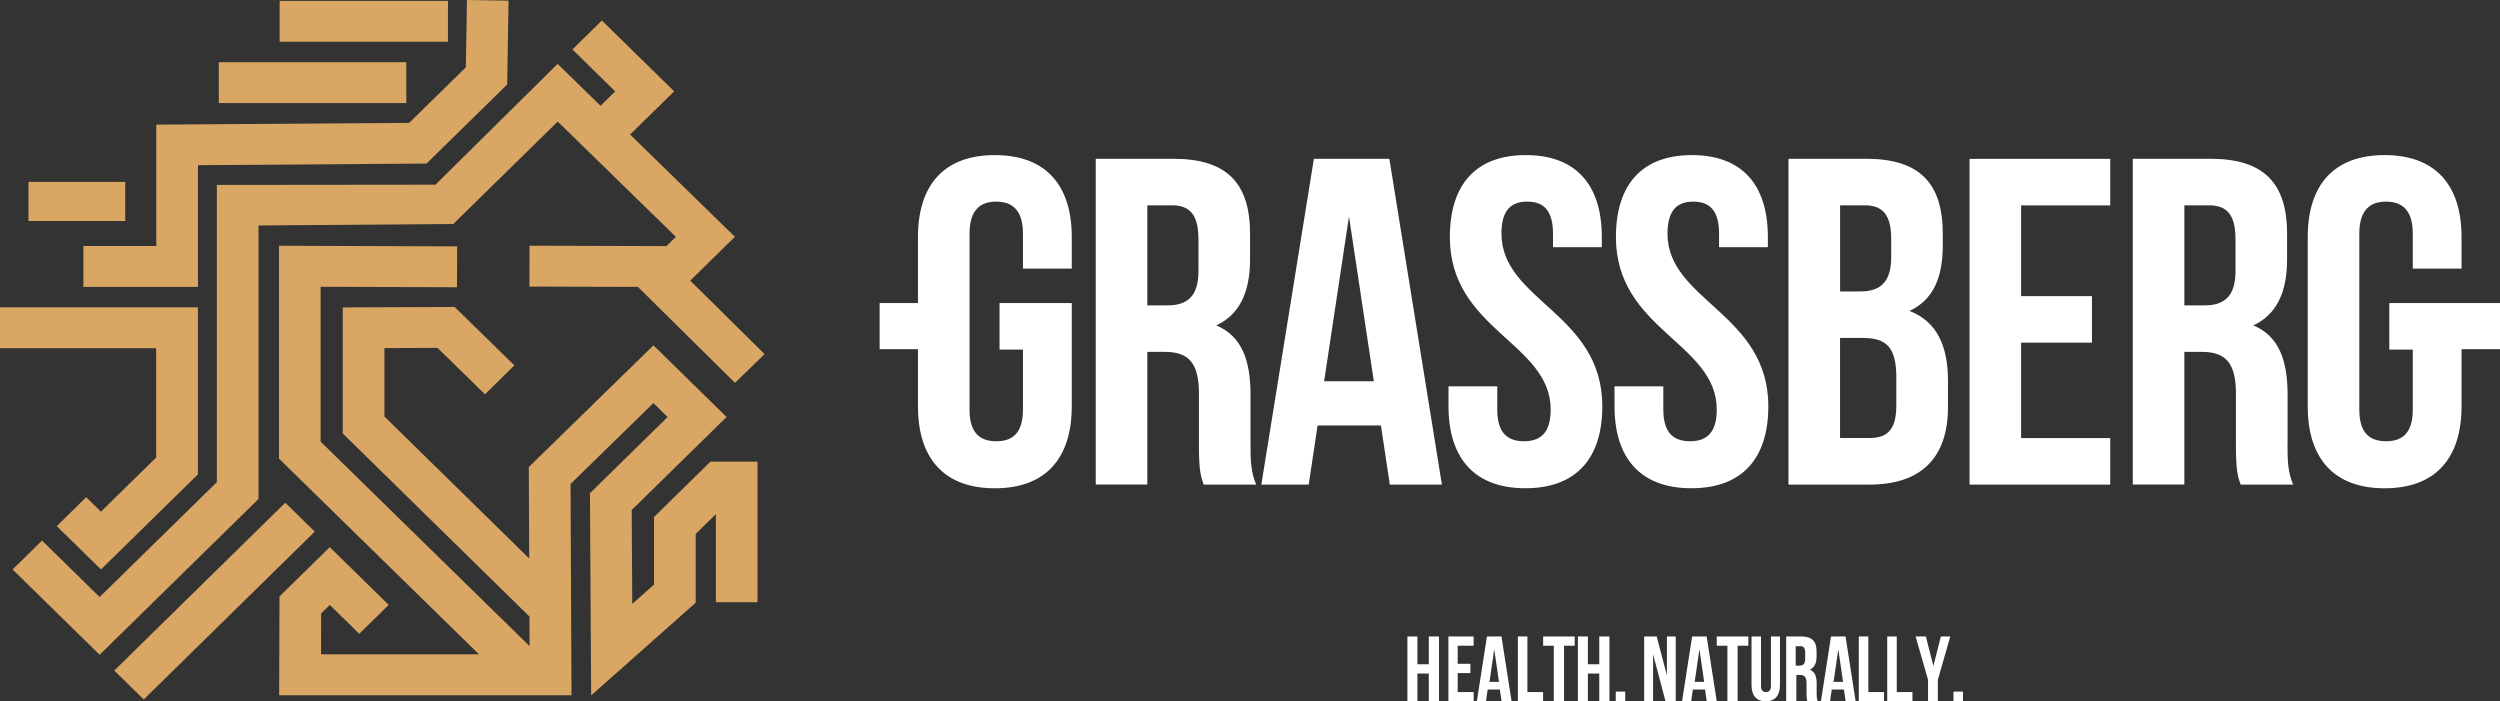 <?xml version="1.0" encoding="UTF-8"?>
<svg xmlns="http://www.w3.org/2000/svg" version="1.1" viewBox="0 0 540 151.48">
  <rect x="0" y="0" width="540" height="151.48" fill="#333333" stroke="none"/>
  <!-- Generator: Adobe Illustrator 29.5.0, SVG Export Plug-In . SVG Version: 2.1.0 Build 137)  -->
  <defs>
    <style>
      .st0, .st1, .st2 {
        fill-rule: evenodd;
      }

      .st0, .st3 {
        fill: #fff;
      }

      .st4, .st1 {
        fill: #606161;
      }

      .st5 {
        fill: #808285;
      }

      .st6 {
        fill: #d9a664;
      }
    </style>
  </defs>
  <g id="BLACK">
    <g>
      <path id="_x33_" d="M-3585.6,149.38h2.05v2.1h-2.05v-2.1ZM-3591.1,151.48v-4.64l-2.69-9.36h2.22l1.62,6.38,1.62-6.38h2.03l-2.69,9.36v4.64h-2.13ZM-3599.92,151.48v-14h2.06v12h3.39v2h-5.45ZM-3606.06,151.48v-14h2.06v12h3.39v2h-5.45ZM-3610.49,140.28l-1.02,7h2.05l-1.02-7ZM-3608.92,137.48l2.18,14h-2.16l-.37-2.54h-2.63l-.37,2.54h-1.97l2.18-14h3.14ZM-3618.7,139.58h-.99v4.2h.81c.77,0,1.24-.35,1.24-1.45v-1.35c0-.98-.32-1.41-1.05-1.41ZM-3614.92,151.48h-2.23c-.12-.36-.2-.58-.2-1.72v-2.2c0-1.3-.44-1.78-1.44-1.78h-.76v5.7h-2.19v-14h3.31c2.27,0,3.25,1.06,3.25,3.22v1.1c0,1.44-.46,2.38-1.44,2.84,1.1.46,1.46,1.52,1.46,2.98v2.16c0,.68.02,1.18.24,1.7ZM-3629.24,137.48h2.06v10.66c0,.99.41,1.34,1.07,1.34s1.07-.36,1.07-1.34v-10.66h1.95v10.52c0,2.21-1.05,3.48-3.07,3.48s-3.07-1.26-3.07-3.48v-10.52ZM-3636.74,139.48v-2h6.82v2h-2.31v12h-2.21v-12h-2.31ZM-3640.49,140.28l-1.02,7h2.05l-1.02-7ZM-3638.92,137.48l2.18,14h-2.16l-.37-2.54h-2.63l-.37,2.54h-1.97l2.18-14h3.14ZM-3647.81,151.48l-2.68-10.14v10.14h-1.93v-14h2.7l2.21,8.38v-8.38h1.91v14h-2.21ZM-3658.56,149.38h2.05v2.1h-2.05v-2.1ZM-3664.58,145.48v6h-2.16v-14h2.16v6h2.46v-6h2.2v14h-2.2v-6h-2.46ZM-3674.24,139.48v-2h6.82v2h-2.31v12h-2.21v-12h-2.31ZM-3679.7,151.48v-14h2.06v12h3.39v2h-5.45ZM-3684.81,140.28l-1.02,7h2.05l-1.02-7ZM-3683.24,137.48l2.18,14h-2.16l-.37-2.54h-2.63l-.37,2.54h-1.97l2.18-14h3.14ZM-3692.7,139.48v3.9h2.75v2h-2.75v4.1h3.45v2h-5.45v-14h5.45v2h-3.45ZM-3701.4,145.48v6h-2.16v-14h2.16v6h2.46v-6h2.2v14h-2.2v-6h-2.46Z"/>
      <path id="_x32_" class="st2" d="M-3792.67,33.5c-10.94,0-16.61,6.43-16.61,17.69v14.27h-8.28v9.97h8.28v12.35c0,11.26,5.67,17.69,16.61,17.69s16.61-6.43,16.61-17.69v-22.32h-15.6v10.05h5.06v12.97c0,5.03-2.23,6.83-5.77,6.83s-5.77-1.81-5.77-6.83v-38c0-5.03,2.23-6.93,5.77-6.93s5.77,1.91,5.77,6.93v7.54h10.54v-6.83c0-11.26-5.67-17.69-16.61-17.69ZM-3737.45,96.12c0,3.42.1,5.93,1.22,8.55h-11.35c-.61-1.81-1.01-2.92-1.01-8.65v-11.06c0-6.53-2.23-8.95-7.3-8.95h-3.85v28.65h-11.14V34.3h16.82c11.55,0,16.51,5.33,16.51,16.18v5.53c0,7.24-2.33,11.96-7.3,14.28,5.57,2.31,7.4,7.64,7.4,14.98v10.86ZM-3748.7,51.59c0-5.02-1.72-7.24-5.67-7.24h-5.37v21.61h4.36c4.15,0,6.69-1.81,6.69-7.44v-6.94ZM-3707.46,34.3l11.35,70.37h-11.25l-1.92-12.77h-13.68l-1.92,12.77h-10.23l11.35-70.37h16.31ZM-3710.81,82.35l-5.37-35.59-5.37,35.59h10.74ZM-3683.25,50.48c0-5.03,2.03-6.93,5.57-6.93s5.57,1.91,5.57,6.93v2.92h10.54v-2.21c0-11.26-5.57-17.69-16.41-17.69s-16.41,6.43-16.41,17.69c0,20.1,21.78,22.82,21.78,37.29,0,5.03-2.23,6.83-5.77,6.83s-5.77-1.81-5.77-6.83v-5.03h-10.53v4.32c0,11.26,5.67,17.69,16.61,17.69s16.61-6.43,16.61-17.69c0-20.1-21.78-22.82-21.78-37.3ZM-3647.38,50.48c0-5.03,2.03-6.93,5.57-6.93s5.57,1.91,5.57,6.93v2.92h10.54v-2.21c0-11.26-5.57-17.69-16.41-17.69s-16.41,6.43-16.41,17.69c0,20.1,21.78,22.82,21.78,37.29,0,5.03-2.23,6.83-5.77,6.83s-5.77-1.81-5.77-6.83v-5.03h-10.54v4.32c0,11.26,5.67,17.69,16.61,17.69s16.61-6.43,16.61-17.69c0-20.1-21.78-22.82-21.78-37.3ZM-3586.8,82.25v5.73c0,10.86-5.78,16.69-16.92,16.69h-17.53V34.3h16.82c11.55,0,16.51,5.33,16.51,16.18v2.51c0,7.24-2.23,11.86-7.19,14.17,5.98,2.31,8.31,7.64,8.31,15.08ZM-3610.1,62.95h4.36c4.16,0,6.69-1.81,6.69-7.44v-3.92c0-5.02-1.72-7.24-5.67-7.24h-5.37v18.6ZM-3597.95,81.55c0-6.53-2.13-8.55-7.19-8.55h-4.97v21.61h6.38c3.75,0,5.77-1.71,5.77-6.94v-6.13ZM-3582.14,104.67h30.39v-10.05h-19.25v-20.61h15.3v-10.05h-15.3v-19.6h19.25v-10.05h-30.39v70.37ZM-3513.46,96.12c0,3.42.1,5.93,1.22,8.55h-11.35c-.61-1.81-1.01-2.92-1.01-8.65v-11.06c0-6.53-2.23-8.95-7.29-8.95h-3.85v28.65h-11.14V34.3h16.82c11.55,0,16.51,5.33,16.51,16.18v5.53c0,7.24-2.33,11.96-7.29,14.28,5.57,2.31,7.4,7.64,7.4,14.98v10.86ZM-3524.7,51.59c0-5.02-1.72-7.24-5.67-7.24h-5.37v21.61h4.36c4.15,0,6.69-1.81,6.69-7.44v-6.94ZM-3485.08,65.46h-6.39v10.05h5.07v12.97c0,5.03-2.23,6.83-5.77,6.83s-5.78-1.81-5.78-6.83v-38c0-5.03,2.23-6.93,5.78-6.93s5.77,1.91,5.77,6.93v7.54h10.53v-6.83c0-11.26-5.67-17.69-16.61-17.69s-16.61,6.43-16.61,17.69v36.59c0,11.26,5.67,17.69,16.61,17.69s16.61-6.43,16.61-17.69v-12.35h8.31v-9.97h-17.52Z"/>
      <path id="_x31_" d="M-3910.8.19v8.83h-36.36V.19h36.36ZM-3919.8,13.43v8.83h-40.5v-8.83h40.5ZM-3980.51,39.29v8.44h-20.9v-8.44h20.9ZM-3906.71,0l9,.14-.3,18.11-17.42,17.08-49.37.35v26.29h-24.75v-8.83h15.75v-26.22s54.62-.38,54.62-.38l12.24-12L-3906.71,0ZM-3964.81,66.38v36.09s-20.94,20.53-20.94,20.53l-9.55-9.36,6.36-6.24,3.18,3.12,11.93-11.7v-23.61s-33.75,0-33.75,0v-8.83h42.75ZM-3877.55,4.43l15.61,15.3-9.52,9.33,22.64,22.09-9.65,9.46,16.06,15.88-6.39,6.21-20.97-20.73-23.44-.07.03-8.83,29.57.09,2.04-2-25.52-24.9-22.56,22.12-42.07.32v59.08l-34.32,33.65-18.8-18.44,6.36-6.24,12.44,12.2,25.32-24.82V39.94l47.22-.05,26.39-26.09,9.26,9.04,3.17-3.1-9.24-9.06,6.36-6.24ZM-3947.31,53.08l38.49.14-.03,8.83-29.46-.11v33.45l45.14,44.17-.03-6.39-40.32-39.54v-27.23s24.16-.1,24.16-.1l12.91,12.62-6.35,6.25-10.26-10.03-11.46.05v14.78s31.27,30.66,31.27,30.66l-.09-19.75,26.93-26.29,15.79,15.48-20.49,20.09.12,20.28,4.7-4.17v-14.6l12.18-11.95h10.18v30.36h-9v-19.03l-4.36,4.28v14.86l-22.58,20.02-.26-43.68,16.78-16.46-3.07-3.01-17.9,17.48.21,45.63h-63.15l.07-21.34,10.86-10.65,12.73,12.48-6.36,6.24-6.36-6.24-1.87,1.83-.03,8.85h34.13s-43.2-42.27-43.2-42.27v-45.97ZM-3945.94,108.59l6.37,6.24-36.94,36.25-6.37-6.24,36.94-36.25Z"/>
    </g>
  </g>
  <g id="GREY">
    <g>
      <path id="_x33_1" data-name="_x33_" class="st4" d="M-2723.71,149.38h2.05v2.1h-2.05v-2.1ZM-2729.21,151.48v-4.64l-2.69-9.36h2.22l1.62,6.38,1.62-6.38h2.03l-2.69,9.36v4.64h-2.13ZM-2738.03,151.48v-14h2.06v12h3.39v2h-5.45ZM-2744.17,151.48v-14h2.06v12h3.39v2h-5.45ZM-2748.6,140.28l-1.02,7h2.05l-1.02-7ZM-2747.03,137.48l2.18,14h-2.16l-.37-2.54h-2.63l-.37,2.54h-1.97l2.18-14h3.14ZM-2756.81,139.58h-.99v4.2h.81c.77,0,1.24-.35,1.24-1.45v-1.35c0-.98-.32-1.41-1.05-1.41ZM-2753.03,151.48h-2.23c-.12-.36-.2-.58-.2-1.72v-2.2c0-1.3-.44-1.78-1.44-1.78h-.76v5.7h-2.19v-14h3.31c2.27,0,3.25,1.06,3.25,3.22v1.1c0,1.44-.46,2.38-1.44,2.84,1.1.46,1.46,1.52,1.46,2.98v2.16c0,.68.02,1.18.24,1.7ZM-2767.35,137.48h2.06v10.66c0,.99.41,1.34,1.07,1.34s1.07-.36,1.07-1.34v-10.66h1.95v10.52c0,2.21-1.05,3.48-3.07,3.48s-3.07-1.26-3.07-3.48v-10.52ZM-2774.85,139.48v-2h6.82v2h-2.31v12h-2.21v-12h-2.31ZM-2778.6,140.28l-1.02,7h2.05l-1.02-7ZM-2777.03,137.48l2.18,14h-2.16l-.37-2.54h-2.63l-.37,2.54h-1.97l2.18-14h3.14ZM-2785.92,151.48l-2.68-10.14v10.14h-1.93v-14h2.7l2.21,8.38v-8.38h1.91v14h-2.21ZM-2796.67,149.38h2.05v2.1h-2.05v-2.1ZM-2802.69,145.48v6h-2.16v-14h2.16v6h2.46v-6h2.2v14h-2.2v-6h-2.46ZM-2812.35,139.48v-2h6.82v2h-2.31v12h-2.21v-12h-2.31ZM-2817.81,151.48v-14h2.06v12h3.39v2h-5.45ZM-2822.92,140.28l-1.02,7h2.05l-1.02-7ZM-2821.35,137.48l2.18,14h-2.16l-.37-2.54h-2.63l-.37,2.54h-1.97l2.18-14h3.14ZM-2830.81,139.48v3.9h2.75v2h-2.75v4.1h3.45v2h-5.45v-14h5.45v2h-3.45ZM-2839.51,145.48v6h-2.16v-14h2.16v6h2.46v-6h2.2v14h-2.2v-6h-2.46Z"/>
      <path id="_x32_1" data-name="_x32_" class="st1" d="M-2930.78,33.5c-10.94,0-16.61,6.43-16.61,17.69v14.27h-8.28v9.97h8.28v12.35c0,11.26,5.67,17.69,16.61,17.69s16.61-6.43,16.61-17.69v-22.32h-15.6v10.05h5.06v12.97c0,5.03-2.23,6.83-5.77,6.83s-5.77-1.81-5.77-6.83v-38c0-5.03,2.23-6.93,5.77-6.93s5.77,1.91,5.77,6.93v7.54h10.54v-6.83c0-11.26-5.67-17.69-16.61-17.69ZM-2875.56,96.12c0,3.42.1,5.93,1.22,8.55h-11.35c-.61-1.81-1.01-2.92-1.01-8.65v-11.06c0-6.53-2.23-8.95-7.3-8.95h-3.85v28.65h-11.14V34.3h16.82c11.55,0,16.51,5.33,16.51,16.18v5.53c0,7.24-2.33,11.96-7.3,14.28,5.57,2.31,7.4,7.64,7.4,14.98v10.86ZM-2886.81,51.59c0-5.02-1.72-7.24-5.67-7.24h-5.37v21.61h4.36c4.15,0,6.69-1.81,6.69-7.44v-6.94ZM-2845.57,34.3l11.35,70.37h-11.25l-1.92-12.77h-13.68l-1.92,12.77h-10.23l11.35-70.37h16.31ZM-2848.92,82.35l-5.37-35.59-5.37,35.59h10.74ZM-2821.36,50.48c0-5.03,2.03-6.93,5.57-6.93s5.57,1.91,5.57,6.93v2.92h10.54v-2.21c0-11.26-5.57-17.69-16.41-17.69s-16.41,6.43-16.41,17.69c0,20.1,21.78,22.82,21.78,37.29,0,5.03-2.23,6.83-5.77,6.83s-5.77-1.81-5.77-6.83v-5.03h-10.53v4.32c0,11.26,5.67,17.69,16.61,17.69s16.61-6.43,16.61-17.69c0-20.1-21.78-22.82-21.78-37.3ZM-2785.49,50.48c0-5.03,2.03-6.93,5.57-6.93s5.57,1.91,5.57,6.93v2.92h10.54v-2.21c0-11.26-5.57-17.69-16.41-17.69s-16.41,6.43-16.41,17.69c0,20.1,21.78,22.82,21.78,37.29,0,5.03-2.23,6.83-5.77,6.83s-5.77-1.81-5.77-6.83v-5.03h-10.54v4.32c0,11.26,5.67,17.69,16.61,17.69s16.61-6.43,16.61-17.69c0-20.1-21.78-22.82-21.78-37.3ZM-2724.91,82.25v5.73c0,10.86-5.78,16.69-16.92,16.69h-17.53V34.3h16.82c11.55,0,16.51,5.33,16.51,16.18v2.51c0,7.24-2.23,11.86-7.19,14.17,5.98,2.31,8.31,7.64,8.31,15.08ZM-2748.21,62.95h4.36c4.16,0,6.69-1.81,6.69-7.44v-3.92c0-5.02-1.72-7.24-5.67-7.24h-5.37v18.6ZM-2736.06,81.55c0-6.53-2.13-8.55-7.19-8.55h-4.97v21.61h6.38c3.75,0,5.77-1.71,5.77-6.94v-6.13ZM-2720.25,104.67h30.39v-10.05h-19.25v-20.61h15.3v-10.05h-15.3v-19.6h19.25v-10.05h-30.39v70.37ZM-2651.57,96.12c0,3.42.1,5.93,1.22,8.55h-11.35c-.61-1.81-1.01-2.92-1.01-8.65v-11.06c0-6.53-2.23-8.95-7.29-8.95h-3.85v28.65h-11.14V34.3h16.82c11.55,0,16.51,5.33,16.51,16.18v5.53c0,7.24-2.33,11.96-7.29,14.28,5.57,2.31,7.4,7.64,7.4,14.98v10.86ZM-2662.81,51.59c0-5.02-1.72-7.24-5.67-7.24h-5.37v21.61h4.36c4.15,0,6.69-1.81,6.69-7.44v-6.94ZM-2623.19,65.46h-6.39v10.05h5.07v12.97c0,5.03-2.23,6.83-5.77,6.83s-5.78-1.81-5.78-6.83v-38c0-5.03,2.23-6.93,5.78-6.93s5.77,1.91,5.77,6.93v7.54h10.53v-6.83c0-11.26-5.67-17.69-16.61-17.69s-16.61,6.43-16.61,17.69v36.59c0,11.26,5.67,17.69,16.61,17.69s16.61-6.43,16.61-17.69v-12.35h8.31v-9.97h-17.52Z"/>
      <path id="_x31_1" data-name="_x31_" class="st4" d="M-3048.91.19v8.83h-36.36V.19h36.36ZM-3057.91,13.43v8.83h-40.5v-8.83h40.5ZM-3118.62,39.29v8.44h-20.9v-8.44h20.9ZM-3044.82,0l9,.14-.3,18.11-17.42,17.08-49.37.35v26.29h-24.75v-8.83h15.75v-26.22s54.62-.38,54.62-.38l12.24-12L-3044.82,0ZM-3102.92,66.38v36.09s-20.94,20.53-20.94,20.53l-9.55-9.36,6.36-6.24,3.18,3.12,11.93-11.7v-23.61s-33.75,0-33.75,0v-8.83h42.75ZM-3015.66,4.43l15.61,15.3-9.52,9.33,22.64,22.09-9.65,9.46,16.06,15.88-6.39,6.21-20.97-20.73-23.44-.07.03-8.83,29.57.09,2.04-2-25.52-24.9-22.56,22.12-42.07.32v59.08l-34.32,33.65-18.8-18.44,6.36-6.24,12.44,12.2,25.32-24.82V39.94l47.22-.05,26.39-26.09,9.26,9.04,3.17-3.1-9.24-9.06,6.36-6.24ZM-3085.42,53.08l38.49.14-.03,8.83-29.46-.11v33.45l45.14,44.17-.03-6.39-40.32-39.54v-27.23s24.16-.1,24.16-.1l12.91,12.62-6.35,6.25-10.26-10.03-11.46.05v14.78s31.27,30.66,31.27,30.66l-.09-19.75,26.93-26.29,15.79,15.48-20.49,20.09.12,20.28,4.7-4.17v-14.6l12.18-11.95h10.18v30.36h-9v-19.03l-4.36,4.28v14.86l-22.58,20.02-.26-43.68,16.78-16.46-3.07-3.01-17.9,17.48.21,45.63h-63.15l.07-21.34,10.86-10.65,12.73,12.48-6.36,6.24-6.36-6.24-1.87,1.83-.03,8.85h34.13s-43.2-42.27-43.2-42.27v-45.97ZM-3084.05,108.59l6.37,6.24-36.94,36.25-6.37-6.24,36.94-36.25Z"/>
    </g>
    <g>
      <path id="_x33_2" data-name="_x33_" class="st4" d="M-999.94,149.38h2.05v2.1h-2.05v-2.1ZM-1005.43,151.48v-4.64l-2.69-9.36h2.22l1.62,6.38,1.62-6.38h2.03l-2.69,9.36v4.64h-2.13ZM-1014.25,151.48v-14h2.06v12h3.39v2h-5.45ZM-1020.39,151.48v-14h2.06v12h3.39v2h-5.45ZM-1024.82,140.28l-1.02,7h2.05l-1.02-7ZM-1023.25,137.48l2.18,14h-2.16l-.37-2.54h-2.63l-.37,2.54h-1.97l2.18-14h3.14ZM-1033.03,139.58h-.99v4.2h.81c.77,0,1.24-.35,1.24-1.45v-1.35c0-.98-.32-1.41-1.05-1.41ZM-1029.25,151.48h-2.23c-.12-.36-.2-.58-.2-1.72v-2.2c0-1.3-.44-1.78-1.44-1.78h-.76v5.7h-2.19v-14h3.31c2.27,0,3.25,1.06,3.25,3.22v1.1c0,1.44-.46,2.38-1.44,2.84,1.1.46,1.46,1.52,1.46,2.98v2.16c0,.68.02,1.18.24,1.7ZM-1043.57,137.48h2.06v10.66c0,.99.41,1.34,1.07,1.34s1.07-.36,1.07-1.34v-10.66h1.95v10.52c0,2.21-1.05,3.48-3.07,3.48s-3.07-1.26-3.07-3.48v-10.52ZM-1051.07,139.48v-2h6.82v2h-2.31v12h-2.21v-12h-2.31ZM-1054.82,140.28l-1.02,7h2.05l-1.02-7ZM-1053.25,137.48l2.18,14h-2.16l-.37-2.54h-2.63l-.37,2.54h-1.97l2.18-14h3.14ZM-1062.14,151.48l-2.68-10.14v10.14h-1.93v-14h2.7l2.21,8.38v-8.38h1.91v14h-2.21ZM-1072.89,149.38h2.05v2.1h-2.05v-2.1ZM-1078.91,145.48v6h-2.16v-14h2.16v6h2.46v-6h2.2v14h-2.2v-6h-2.46ZM-1088.57,139.48v-2h6.82v2h-2.31v12h-2.21v-12h-2.31ZM-1094.03,151.48v-14h2.06v12h3.39v2h-5.45ZM-1099.14,140.28l-1.02,7h2.05l-1.02-7ZM-1097.57,137.48l2.18,14h-2.16l-.37-2.54h-2.63l-.37,2.54h-1.97l2.18-14h3.14ZM-1107.03,139.48v3.9h2.75v2h-2.75v4.1h3.45v2h-5.45v-14h5.45v2h-3.45ZM-1115.73,145.48v6h-2.16v-14h2.16v6h2.46v-6h2.2v14h-2.2v-6h-2.46Z"/>
      <path id="_x32_2" data-name="_x32_" class="st1" d="M-1207,33.5c-10.94,0-16.61,6.43-16.61,17.69v14.27h-8.28v9.97h8.28v12.35c0,11.26,5.67,17.69,16.61,17.69s16.61-6.43,16.61-17.69v-22.32h-15.6v10.05h5.06v12.97c0,5.03-2.23,6.83-5.77,6.83s-5.77-1.81-5.77-6.83v-38c0-5.03,2.23-6.93,5.77-6.93s5.77,1.91,5.77,6.93v7.54h10.54v-6.83c0-11.26-5.67-17.69-16.61-17.69ZM-1151.78,96.12c0,3.42.1,5.93,1.22,8.55h-11.35c-.61-1.81-1.01-2.92-1.01-8.65v-11.06c0-6.53-2.23-8.95-7.3-8.95h-3.85v28.65h-11.14V34.3h16.82c11.55,0,16.51,5.33,16.51,16.18v5.53c0,7.24-2.33,11.96-7.3,14.28,5.57,2.31,7.4,7.64,7.4,14.98v10.86ZM-1163.03,51.59c0-5.02-1.72-7.24-5.67-7.24h-5.37v21.61h4.36c4.15,0,6.69-1.81,6.69-7.44v-6.94ZM-1121.79,34.3l11.35,70.37h-11.25l-1.92-12.77h-13.68l-1.92,12.77h-10.23l11.35-70.37h16.31ZM-1125.14,82.35l-5.37-35.59-5.37,35.59h10.74ZM-1097.58,50.48c0-5.03,2.03-6.93,5.57-6.93s5.57,1.91,5.57,6.93v2.92h10.54v-2.21c0-11.26-5.57-17.69-16.41-17.69s-16.41,6.43-16.41,17.69c0,20.1,21.78,22.82,21.78,37.29,0,5.03-2.23,6.83-5.77,6.83s-5.77-1.81-5.77-6.83v-5.03h-10.53v4.32c0,11.26,5.67,17.69,16.61,17.69s16.61-6.43,16.61-17.69c0-20.1-21.78-22.82-21.78-37.3ZM-1061.71,50.48c0-5.03,2.03-6.93,5.57-6.93s5.57,1.91,5.57,6.93v2.92h10.54v-2.21c0-11.26-5.57-17.69-16.41-17.69s-16.41,6.43-16.41,17.69c0,20.1,21.78,22.82,21.78,37.29,0,5.03-2.23,6.83-5.77,6.83s-5.77-1.81-5.77-6.83v-5.03h-10.54v4.32c0,11.26,5.67,17.69,16.61,17.69s16.61-6.43,16.61-17.69c0-20.1-21.78-22.82-21.78-37.3ZM-1001.13,82.25v5.73c0,10.86-5.78,16.69-16.92,16.69h-17.53V34.3h16.82c11.55,0,16.51,5.33,16.51,16.18v2.51c0,7.24-2.23,11.86-7.19,14.17,5.98,2.31,8.31,7.64,8.31,15.08ZM-1024.43,62.95h4.36c4.16,0,6.69-1.81,6.69-7.44v-3.92c0-5.02-1.72-7.24-5.67-7.24h-5.37v18.6ZM-1012.28,81.55c0-6.53-2.13-8.55-7.19-8.55h-4.97v21.61h6.38c3.75,0,5.77-1.71,5.77-6.94v-6.13ZM-996.47,104.67h30.39v-10.05h-19.25v-20.61h15.3v-10.05h-15.3v-19.6h19.25v-10.05h-30.39v70.37ZM-927.79,96.12c0,3.42.1,5.93,1.22,8.55h-11.35c-.61-1.81-1.01-2.92-1.01-8.65v-11.06c0-6.53-2.23-8.95-7.29-8.95h-3.85v28.65h-11.14V34.3h16.82c11.55,0,16.51,5.33,16.51,16.18v5.53c0,7.24-2.33,11.96-7.29,14.28,5.57,2.31,7.4,7.64,7.4,14.98v10.86ZM-939.03,51.59c0-5.02-1.72-7.24-5.67-7.24h-5.37v21.61h4.36c4.15,0,6.69-1.81,6.69-7.44v-6.94ZM-899.41,65.46h-6.39v10.05h5.07v12.97c0,5.03-2.23,6.83-5.77,6.83s-5.78-1.81-5.78-6.83v-38c0-5.03,2.23-6.93,5.78-6.93s5.77,1.91,5.77,6.93v7.54h10.53v-6.83c0-11.26-5.67-17.69-16.61-17.69s-16.61,6.43-16.61,17.69v36.59c0,11.26,5.67,17.69,16.61,17.69s16.61-6.43,16.61-17.69v-12.35h8.31v-9.97h-17.52Z"/>
      <path id="_x31_2" data-name="_x31_" class="st6" d="M-1325.13.19v8.83h-36.36V.19h36.36ZM-1334.13,13.43v8.83h-40.5v-8.83h40.5ZM-1394.84,39.29v8.44h-20.9v-8.44h20.9ZM-1321.04,0l9,.14-.3,18.11-17.42,17.08-49.37.35v26.29h-24.75v-8.83h15.75v-26.22s54.62-.38,54.62-.38l12.24-12,.24-14.54ZM-1379.14,66.38v36.09s-20.94,20.53-20.94,20.53l-9.55-9.36,6.36-6.24,3.18,3.12,11.93-11.7v-23.61s-33.75,0-33.75,0v-8.83h42.75ZM-1291.88,4.43l15.61,15.3-9.52,9.33,22.64,22.09-9.65,9.46,16.06,15.88-6.39,6.21-20.97-20.73-23.44-.07.03-8.83,29.57.09,2.04-2-25.52-24.9-22.56,22.12-42.07.32v59.08l-34.32,33.65-18.8-18.44,6.36-6.24,12.44,12.2,25.32-24.82V39.94l47.22-.05,26.39-26.09,9.26,9.04,3.17-3.1-9.24-9.06,6.36-6.24ZM-1361.64,53.08l38.49.14-.03,8.83-29.46-.11v33.45l45.14,44.17-.03-6.39-40.32-39.54v-27.23s24.16-.1,24.16-.1l12.91,12.62-6.35,6.25-10.26-10.03-11.46.05v14.78s31.27,30.66,31.27,30.66l-.09-19.75,26.93-26.29,15.79,15.48-20.49,20.09.12,20.28,4.7-4.17v-14.6l12.18-11.95h10.18v30.36h-9v-19.03l-4.36,4.28v14.86l-22.58,20.02-.26-43.68,16.78-16.46-3.07-3.01-17.9,17.48.21,45.63h-63.15l.07-21.34,10.86-10.65,12.73,12.48-6.36,6.24-6.36-6.24-1.87,1.83-.03,8.85h34.13s-43.2-42.27-43.2-42.27v-45.97ZM-1360.27,108.59l6.37,6.24-36.94,36.25-6.37-6.24,36.94-36.25Z"/>
    </g>
    <g>
      <path id="_x33_3" data-name="_x33_" class="st4" d="M-138.05,149.38h2.05v2.1h-2.05v-2.1ZM-143.54,151.48v-4.64l-2.69-9.36h2.22l1.62,6.38,1.62-6.38h2.03l-2.69,9.36v4.64h-2.13ZM-152.36,151.48v-14h2.06v12h3.39v2h-5.45ZM-158.5,151.48v-14h2.06v12h3.39v2h-5.45ZM-162.93,140.28l-1.02,7h2.05l-1.02-7ZM-161.36,137.48l2.18,14h-2.16l-.37-2.54h-2.63l-.37,2.54h-1.97l2.18-14h3.14ZM-171.14,139.58h-.99v4.2h.81c.77,0,1.24-.35,1.24-1.45v-1.35c0-.98-.32-1.41-1.05-1.41ZM-167.36,151.48h-2.23c-.12-.36-.2-.58-.2-1.72v-2.2c0-1.3-.44-1.78-1.44-1.78h-.76v5.7h-2.19v-14h3.31c2.27,0,3.25,1.06,3.25,3.22v1.1c0,1.44-.46,2.38-1.44,2.84,1.1.46,1.46,1.52,1.46,2.98v2.16c0,.68.02,1.18.24,1.7ZM-181.68,137.48h2.06v10.66c0,.99.41,1.34,1.07,1.34s1.07-.36,1.07-1.34v-10.66h1.95v10.52c0,2.21-1.05,3.48-3.07,3.48s-3.07-1.26-3.07-3.48v-10.52ZM-189.18,139.48v-2h6.82v2h-2.31v12h-2.21v-12h-2.31ZM-192.93,140.28l-1.02,7h2.05l-1.02-7ZM-191.36,137.48l2.18,14h-2.16l-.37-2.54h-2.63l-.37,2.54h-1.97l2.18-14h3.14ZM-200.25,151.48l-2.68-10.14v10.14h-1.93v-14h2.7l2.21,8.38v-8.38h1.91v14h-2.21ZM-211,149.38h2.05v2.1h-2.05v-2.1ZM-217.02,145.48v6h-2.16v-14h2.16v6h2.46v-6h2.2v14h-2.2v-6h-2.46ZM-226.68,139.48v-2h6.82v2h-2.31v12h-2.21v-12h-2.31ZM-232.14,151.48v-14h2.06v12h3.39v2h-5.45ZM-237.25,140.28l-1.02,7h2.05l-1.02-7ZM-235.68,137.48l2.18,14h-2.16l-.37-2.54h-2.63l-.37,2.54h-1.97l2.18-14h3.14ZM-245.14,139.48v3.9h2.75v2h-2.75v4.1h3.45v2h-5.45v-14h5.45v2h-3.45ZM-253.84,145.48v6h-2.16v-14h2.16v6h2.46v-6h2.2v14h-2.2v-6h-2.46Z"/>
      <path id="_x32_3" data-name="_x32_" class="st1" d="M-345.11,33.5c-10.94,0-16.61,6.43-16.61,17.69v14.27h-8.28v9.97h8.28v12.35c0,11.26,5.67,17.69,16.61,17.69s16.61-6.43,16.61-17.69v-22.32h-15.6v10.05h5.06v12.97c0,5.03-2.23,6.83-5.77,6.83s-5.77-1.81-5.77-6.83v-38c0-5.03,2.23-6.93,5.77-6.93s5.77,1.91,5.77,6.93v7.54h10.54v-6.83c0-11.26-5.67-17.69-16.61-17.69ZM-289.89,96.12c0,3.42.1,5.93,1.22,8.55h-11.35c-.61-1.81-1.01-2.92-1.01-8.65v-11.06c0-6.53-2.23-8.95-7.3-8.95h-3.85v28.65h-11.14V34.3h16.82c11.55,0,16.51,5.33,16.51,16.18v5.53c0,7.24-2.33,11.96-7.3,14.28,5.57,2.31,7.4,7.64,7.4,14.98v10.86ZM-301.14,51.59c0-5.02-1.72-7.24-5.67-7.24h-5.37v21.61h4.36c4.15,0,6.69-1.81,6.69-7.44v-6.94ZM-259.9,34.3l11.35,70.37h-11.25l-1.92-12.77h-13.68l-1.92,12.77h-10.23l11.35-70.37h16.31ZM-263.25,82.35l-5.37-35.59-5.37,35.59h10.74ZM-235.69,50.48c0-5.03,2.03-6.93,5.57-6.93s5.57,1.91,5.57,6.93v2.92h10.54v-2.21c0-11.26-5.57-17.69-16.41-17.69s-16.41,6.43-16.41,17.69c0,20.1,21.78,22.82,21.78,37.29,0,5.03-2.23,6.83-5.77,6.83s-5.77-1.81-5.77-6.83v-5.03h-10.53v4.32c0,11.26,5.67,17.69,16.61,17.69s16.61-6.43,16.61-17.69c0-20.1-21.78-22.82-21.78-37.3ZM-199.82,50.48c0-5.03,2.03-6.93,5.57-6.93s5.57,1.91,5.57,6.93v2.92h10.54v-2.21c0-11.26-5.57-17.69-16.41-17.69s-16.41,6.43-16.41,17.69c0,20.1,21.78,22.82,21.78,37.29,0,5.03-2.23,6.83-5.77,6.83s-5.77-1.81-5.77-6.83v-5.03h-10.54v4.32c0,11.26,5.67,17.69,16.61,17.69s16.61-6.43,16.61-17.69c0-20.1-21.78-22.82-21.78-37.3ZM-139.24,82.25v5.73c0,10.86-5.78,16.69-16.92,16.69h-17.53V34.3h16.82c11.55,0,16.51,5.33,16.51,16.18v2.51c0,7.24-2.23,11.86-7.19,14.17,5.98,2.31,8.31,7.64,8.31,15.08ZM-162.55,62.95h4.36c4.16,0,6.69-1.81,6.69-7.44v-3.92c0-5.02-1.72-7.24-5.67-7.24h-5.37v18.6ZM-150.39,81.55c0-6.53-2.13-8.55-7.19-8.55h-4.97v21.61h6.38c3.75,0,5.77-1.71,5.77-6.94v-6.13ZM-134.58,104.67h30.39v-10.05h-19.25v-20.61h15.3v-10.05h-15.3v-19.6h19.25v-10.05h-30.39v70.37ZM-65.9,96.12c0,3.42.1,5.93,1.22,8.55h-11.35c-.61-1.81-1.01-2.92-1.01-8.65v-11.06c0-6.53-2.23-8.95-7.29-8.95h-3.85v28.65h-11.14V34.3h16.82c11.55,0,16.51,5.33,16.51,16.18v5.53c0,7.24-2.33,11.96-7.29,14.28,5.57,2.31,7.4,7.64,7.4,14.98v10.86ZM-77.14,51.59c0-5.02-1.72-7.24-5.67-7.24h-5.37v21.61h4.36c4.15,0,6.69-1.81,6.69-7.44v-6.94ZM-37.52,65.46h-6.39v10.05h5.07v12.97c0,5.03-2.23,6.83-5.77,6.83s-5.78-1.81-5.78-6.83v-38c0-5.03,2.23-6.93,5.78-6.93s5.77,1.91,5.77,6.93v7.54h10.53v-6.83c0-11.26-5.67-17.69-16.61-17.69s-16.61,6.43-16.61,17.69v36.59c0,11.26,5.67,17.69,16.61,17.69s16.61-6.43,16.61-17.69v-12.35h8.31v-9.97h-17.52Z"/>
      <path id="_x31_3" data-name="_x31_" class="st6" d="M-463.24.19v8.83h-36.36V.19h36.36ZM-472.24,13.43v8.83h-40.5v-8.83h40.5ZM-532.95,39.29v8.44h-20.9v-8.44h20.9ZM-459.15,0l9,.14-.3,18.11-17.42,17.08-49.37.35v26.29h-24.75v-8.83h15.75v-26.22s54.62-.38,54.62-.38l12.24-12,.24-14.54ZM-517.25,66.38v36.09s-20.94,20.53-20.94,20.53l-9.55-9.36,6.36-6.24,3.18,3.12,11.93-11.7v-23.61s-33.75,0-33.75,0v-8.83h42.75ZM-429.99,4.43l15.61,15.3-9.52,9.33,22.64,22.09-9.65,9.46,16.06,15.88-6.39,6.21-20.97-20.73-23.44-.07.03-8.83,29.57.09,2.04-2-25.52-24.9-22.56,22.12-42.07.32v59.08l-34.32,33.65-18.8-18.44,6.36-6.24,12.44,12.2,25.32-24.82V39.94l47.22-.05,26.39-26.09,9.26,9.04,3.17-3.1-9.24-9.06,6.36-6.24ZM-499.75,53.08l38.49.14-.03,8.83-29.46-.11v33.45l45.14,44.17-.03-6.39-40.32-39.54v-27.23s24.16-.1,24.16-.1l12.91,12.62-6.35,6.25-10.26-10.03-11.46.05v14.78s31.27,30.66,31.27,30.66l-.09-19.75,26.93-26.29,15.79,15.48-20.49,20.09.12,20.28,4.7-4.17v-14.6l12.18-11.95h10.18v30.36h-9v-19.03l-4.36,4.28v14.86l-22.58,20.02-.26-43.68,16.78-16.46-3.07-3.01-17.9,17.48.21,45.63h-63.15l.07-21.34,10.86-10.65,12.73,12.48-6.36,6.24-6.36-6.24-1.87,1.83-.03,8.85h34.13s-43.2-42.27-43.2-42.27v-45.97ZM-498.38,108.59l6.37,6.24-36.94,36.25-6.37-6.24,36.94-36.25Z"/>
    </g>
    <g>
      <path id="_x33_4" data-name="_x33_" class="st3" d="M421.95,149.38h2.05v2.1h-2.05v-2.1ZM416.46,151.48v-4.64l-2.69-9.36h2.22l1.62,6.38,1.62-6.38h2.03l-2.69,9.36v4.64h-2.13ZM407.64,151.48v-14h2.06v12h3.39v2h-5.45ZM401.5,151.48v-14h2.06v12h3.39v2h-5.45ZM397.07,140.28l-1.02,7h2.05l-1.02-7ZM398.64,137.48l2.18,14h-2.16l-.37-2.54h-2.63l-.37,2.54h-1.97l2.18-14h3.14ZM388.86,139.58h-.99v4.2h.81c.77,0,1.24-.35,1.24-1.45v-1.35c0-.98-.32-1.41-1.05-1.41ZM392.64,151.48h-2.23c-.12-.36-.2-.58-.2-1.72v-2.2c0-1.3-.44-1.78-1.44-1.78h-.76v5.7h-2.19v-14h3.31c2.27,0,3.25,1.06,3.25,3.22v1.1c0,1.44-.46,2.38-1.44,2.84,1.1.46,1.46,1.52,1.46,2.98v2.16c0,.68.02,1.18.24,1.7ZM378.32,137.48h2.06v10.66c0,.99.41,1.34,1.07,1.34s1.07-.36,1.07-1.34v-10.66h1.95v10.52c0,2.21-1.05,3.48-3.07,3.48s-3.07-1.26-3.07-3.48v-10.52ZM370.82,139.48v-2h6.82v2h-2.31v12h-2.21v-12h-2.31ZM367.07,140.28l-1.02,7h2.05l-1.02-7ZM368.64,137.48l2.18,14h-2.16l-.37-2.54h-2.63l-.37,2.54h-1.97l2.18-14h3.14ZM359.75,151.48l-2.68-10.14v10.14h-1.93v-14h2.7l2.21,8.38v-8.38h1.91v14h-2.21ZM349,149.38h2.05v2.1h-2.05v-2.1ZM342.98,145.48v6h-2.16v-14h2.16v6h2.46v-6h2.2v14h-2.2v-6h-2.46ZM333.32,139.48v-2h6.82v2h-2.31v12h-2.21v-12h-2.31ZM327.86,151.48v-14h2.06v12h3.39v2h-5.45ZM322.75,140.28l-1.02,7h2.05l-1.02-7ZM324.32,137.48l2.18,14h-2.16l-.37-2.54h-2.63l-.37,2.54h-1.97l2.18-14h3.14ZM314.86,139.48v3.9h2.75v2h-2.75v4.1h3.45v2h-5.45v-14h5.45v2h-3.45ZM306.16,145.48v6h-2.16v-14h2.16v6h2.46v-6h2.2v14h-2.2v-6h-2.46Z"/>
      <path id="_x32_4" data-name="_x32_" class="st0" d="M214.89,33.5c-10.94,0-16.61,6.43-16.61,17.69v14.27h-8.28v9.97h8.28v12.35c0,11.26,5.67,17.69,16.61,17.69s16.61-6.43,16.61-17.69v-22.32h-15.6v10.05h5.06v12.97c0,5.03-2.23,6.83-5.77,6.83s-5.77-1.81-5.77-6.83v-38c0-5.03,2.23-6.93,5.77-6.93s5.77,1.91,5.77,6.93v7.54h10.54v-6.83c0-11.26-5.67-17.69-16.61-17.69ZM270.11,96.12c0,3.42.1,5.93,1.22,8.55h-11.35c-.61-1.81-1.01-2.92-1.01-8.65v-11.06c0-6.53-2.23-8.95-7.3-8.95h-3.85v28.65h-11.14V34.3h16.82c11.55,0,16.51,5.33,16.51,16.18v5.53c0,7.24-2.33,11.96-7.3,14.28,5.57,2.31,7.4,7.64,7.4,14.98v10.86ZM258.86,51.59c0-5.02-1.72-7.24-5.67-7.24h-5.37v21.61h4.36c4.15,0,6.69-1.81,6.69-7.44v-6.94ZM300.1,34.3l11.35,70.37h-11.25l-1.92-12.77h-13.68l-1.92,12.77h-10.23l11.35-70.37h16.31ZM296.75,82.35l-5.37-35.59-5.37,35.59h10.74ZM324.31,50.48c0-5.03,2.03-6.93,5.57-6.93s5.57,1.91,5.57,6.93v2.92h10.54v-2.21c0-11.26-5.57-17.69-16.41-17.69s-16.41,6.43-16.41,17.69c0,20.1,21.78,22.82,21.78,37.29,0,5.03-2.23,6.83-5.77,6.83s-5.77-1.81-5.77-6.83v-5.03h-10.53v4.32c0,11.26,5.67,17.69,16.61,17.69s16.61-6.43,16.61-17.69c0-20.1-21.78-22.82-21.78-37.3ZM360.18,50.48c0-5.03,2.03-6.93,5.57-6.93s5.57,1.91,5.57,6.93v2.92h10.54v-2.21c0-11.26-5.57-17.69-16.41-17.69s-16.41,6.43-16.41,17.69c0,20.1,21.78,22.82,21.78,37.29,0,5.03-2.23,6.83-5.77,6.83s-5.77-1.81-5.77-6.83v-5.03h-10.54v4.32c0,11.26,5.67,17.69,16.61,17.69s16.61-6.43,16.61-17.69c0-20.1-21.78-22.82-21.78-37.3ZM420.76,82.25v5.73c0,10.86-5.78,16.69-16.92,16.69h-17.53V34.3h16.82c11.55,0,16.51,5.33,16.51,16.18v2.51c0,7.24-2.23,11.86-7.19,14.17,5.98,2.31,8.31,7.64,8.31,15.08ZM397.45,62.95h4.36c4.16,0,6.69-1.81,6.69-7.44v-3.92c0-5.02-1.72-7.24-5.67-7.24h-5.37v18.6ZM409.61,81.55c0-6.53-2.13-8.55-7.19-8.55h-4.97v21.61h6.38c3.75,0,5.77-1.71,5.77-6.94v-6.13ZM425.42,104.67h30.39v-10.05h-19.25v-20.61h15.3v-10.05h-15.3v-19.6h19.25v-10.05h-30.39v70.37ZM494.1,96.12c0,3.42.1,5.93,1.22,8.55h-11.35c-.61-1.81-1.01-2.92-1.01-8.65v-11.06c0-6.53-2.23-8.95-7.29-8.95h-3.85v28.65h-11.14V34.3h16.82c11.55,0,16.51,5.33,16.51,16.18v5.53c0,7.24-2.33,11.96-7.29,14.28,5.57,2.31,7.4,7.64,7.4,14.98v10.86ZM482.86,51.59c0-5.02-1.72-7.24-5.67-7.24h-5.37v21.61h4.36c4.15,0,6.69-1.81,6.69-7.44v-6.94ZM522.48,65.46h-6.39v10.05h5.07v12.97c0,5.03-2.23,6.83-5.77,6.83s-5.78-1.81-5.78-6.83v-38c0-5.03,2.23-6.93,5.78-6.93s5.77,1.91,5.77,6.93v7.54h10.53v-6.83c0-11.26-5.67-17.69-16.61-17.69s-16.61,6.43-16.61,17.69v36.59c0,11.26,5.67,17.69,16.61,17.69s16.61-6.43,16.61-17.69v-12.35h8.31v-9.97h-17.52Z"/>
      <path id="_x31_4" data-name="_x31_" class="st6" d="M96.76.19v8.83h-36.36V.19h36.36ZM87.76,13.43v8.83h-40.5v-8.83h40.5ZM27.05,39.29v8.44H6.15v-8.44h20.9ZM100.85,0l9,.14-.3,18.11-17.42,17.08-49.37.35v26.29h-24.75v-8.83h15.75v-26.22s54.62-.38,54.62-.38l12.24-12,.24-14.54ZM42.75,66.38v36.09s-20.94,20.53-20.94,20.53l-9.55-9.36,6.36-6.24,3.18,3.12,11.93-11.7v-23.61s-33.75,0-33.75,0v-8.83h42.75ZM130.01,4.43l15.61,15.3-9.52,9.33,22.64,22.09-9.65,9.46,16.06,15.88-6.39,6.21-20.97-20.73-23.44-.07.03-8.83,29.57.09,2.04-2-25.52-24.9-22.56,22.12-42.07.32v59.08l-34.32,33.65L2.72,123l6.36-6.24,12.44,12.2,25.32-24.82V39.94l47.22-.05,26.39-26.09,9.26,9.04,3.17-3.1-9.24-9.06,6.36-6.24ZM60.25,53.08l38.49.14-.03,8.83-29.46-.11v33.45l45.14,44.17-.03-6.39-40.32-39.54v-27.23s24.16-.1,24.16-.1l12.91,12.62-6.35,6.25-10.26-10.03-11.46.05v14.78s31.27,30.66,31.27,30.66l-.09-19.75,26.93-26.29,15.79,15.48-20.49,20.09.12,20.28,4.7-4.17v-14.6l12.18-11.95h10.18v30.36h-9v-19.03l-4.36,4.28v14.86l-22.58,20.02-.26-43.68,16.78-16.46-3.07-3.01-17.9,17.48.21,45.63h-63.15l.07-21.34,10.86-10.65,12.73,12.48-6.36,6.24-6.36-6.24-1.87,1.83-.03,8.85h34.13s-43.2-42.27-43.2-42.27v-45.97ZM61.62,108.59l6.37,6.24-36.94,36.25-6.37-6.24,36.94-36.25Z"/>
    </g>
  </g>
  <g id="Layer_5">
    <rect class="st5" x="-2434.72" y="-221.9" width="841.89" height="595.28"/>
  </g>
  <g id="WHITE">
    <g>
      <path id="_x33_5" data-name="_x33_" class="st3" d="M-1861.83,149.38h2.05v2.1h-2.05v-2.1ZM-1867.32,151.48v-4.64l-2.69-9.36h2.22l1.62,6.38,1.62-6.38h2.03l-2.69,9.36v4.64h-2.13ZM-1876.14,151.48v-14h2.06v12h3.39v2h-5.45ZM-1882.28,151.48v-14h2.06v12h3.39v2h-5.45ZM-1886.71,140.28l-1.02,7h2.05l-1.02-7ZM-1885.14,137.48l2.18,14h-2.16l-.37-2.54h-2.63l-.37,2.54h-1.97l2.18-14h3.14ZM-1894.92,139.58h-.99v4.2h.81c.77,0,1.24-.35,1.24-1.45v-1.35c0-.98-.32-1.41-1.05-1.41ZM-1891.14,151.48h-2.23c-.12-.36-.2-.58-.2-1.72v-2.2c0-1.3-.44-1.78-1.44-1.78h-.76v5.7h-2.19v-14h3.31c2.27,0,3.25,1.06,3.25,3.22v1.1c0,1.44-.46,2.38-1.44,2.84,1.1.46,1.46,1.52,1.46,2.98v2.16c0,.68.02,1.18.24,1.7ZM-1905.46,137.48h2.06v10.66c0,.99.41,1.34,1.07,1.34s1.07-.36,1.07-1.34v-10.66h1.95v10.52c0,2.21-1.05,3.48-3.07,3.48s-3.07-1.26-3.07-3.48v-10.52ZM-1912.96,139.48v-2h6.82v2h-2.31v12h-2.21v-12h-2.31ZM-1916.71,140.28l-1.02,7h2.05l-1.02-7ZM-1915.14,137.48l2.18,14h-2.16l-.37-2.54h-2.63l-.37,2.54h-1.97l2.18-14h3.14ZM-1924.03,151.48l-2.68-10.14v10.14h-1.93v-14h2.7l2.21,8.38v-8.38h1.91v14h-2.21ZM-1934.78,149.38h2.05v2.1h-2.05v-2.1ZM-1940.8,145.48v6h-2.16v-14h2.16v6h2.46v-6h2.2v14h-2.2v-6h-2.46ZM-1950.46,139.48v-2h6.82v2h-2.31v12h-2.21v-12h-2.31ZM-1955.92,151.48v-14h2.06v12h3.39v2h-5.45ZM-1961.03,140.28l-1.02,7h2.05l-1.02-7ZM-1959.46,137.48l2.18,14h-2.16l-.37-2.54h-2.63l-.37,2.54h-1.97l2.18-14h3.14ZM-1968.92,139.48v3.9h2.75v2h-2.75v4.1h3.45v2h-5.45v-14h5.45v2h-3.45ZM-1977.62,145.48v6h-2.16v-14h2.16v6h2.46v-6h2.2v14h-2.2v-6h-2.46Z"/>
      <path id="_x32_5" data-name="_x32_" class="st0" d="M-2068.89,33.5c-10.94,0-16.61,6.43-16.61,17.69v14.27h-8.28v9.97h8.28v12.35c0,11.26,5.67,17.69,16.61,17.69s16.61-6.43,16.61-17.69v-22.32h-15.6v10.05h5.06v12.97c0,5.03-2.23,6.83-5.77,6.83s-5.77-1.81-5.77-6.83v-38c0-5.03,2.23-6.93,5.77-6.93s5.77,1.91,5.77,6.93v7.54h10.54v-6.83c0-11.26-5.67-17.69-16.61-17.69ZM-2013.67,96.12c0,3.42.1,5.93,1.22,8.55h-11.35c-.61-1.81-1.01-2.92-1.01-8.65v-11.06c0-6.53-2.23-8.95-7.3-8.95h-3.85v28.65h-11.14V34.3h16.82c11.55,0,16.51,5.33,16.51,16.18v5.53c0,7.24-2.33,11.96-7.3,14.28,5.57,2.31,7.4,7.64,7.4,14.98v10.86ZM-2024.92,51.59c0-5.02-1.72-7.24-5.67-7.24h-5.37v21.61h4.36c4.15,0,6.69-1.81,6.69-7.44v-6.94ZM-1983.68,34.3l11.35,70.37h-11.25l-1.92-12.77h-13.68l-1.92,12.77h-10.23l11.35-70.37h16.31ZM-1987.03,82.35l-5.37-35.59-5.37,35.59h10.74ZM-1959.47,50.48c0-5.03,2.03-6.93,5.57-6.93s5.57,1.91,5.57,6.93v2.92h10.54v-2.21c0-11.26-5.57-17.69-16.41-17.69s-16.41,6.43-16.41,17.69c0,20.1,21.78,22.82,21.78,37.29,0,5.03-2.23,6.83-5.77,6.83s-5.77-1.81-5.77-6.83v-5.03h-10.53v4.32c0,11.26,5.67,17.69,16.61,17.69s16.61-6.43,16.61-17.69c0-20.1-21.78-22.82-21.78-37.3ZM-1923.6,50.48c0-5.03,2.03-6.93,5.57-6.93s5.57,1.91,5.57,6.93v2.92h10.54v-2.21c0-11.26-5.57-17.69-16.41-17.69s-16.41,6.43-16.41,17.69c0,20.1,21.78,22.82,21.78,37.29,0,5.03-2.23,6.83-5.77,6.83s-5.77-1.81-5.77-6.83v-5.03h-10.54v4.32c0,11.26,5.67,17.69,16.61,17.69s16.61-6.43,16.61-17.69c0-20.1-21.78-22.82-21.78-37.3ZM-1863.02,82.25v5.73c0,10.86-5.78,16.69-16.92,16.69h-17.53V34.3h16.82c11.55,0,16.51,5.33,16.51,16.18v2.51c0,7.24-2.23,11.86-7.19,14.17,5.98,2.31,8.31,7.64,8.31,15.08ZM-1886.32,62.95h4.36c4.16,0,6.69-1.81,6.69-7.44v-3.92c0-5.02-1.72-7.24-5.67-7.24h-5.37v18.6ZM-1874.17,81.55c0-6.53-2.13-8.55-7.19-8.55h-4.97v21.61h6.38c3.75,0,5.77-1.71,5.77-6.94v-6.13ZM-1858.36,104.67h30.39v-10.05h-19.25v-20.61h15.3v-10.05h-15.3v-19.6h19.25v-10.05h-30.39v70.37ZM-1789.68,96.12c0,3.42.1,5.93,1.22,8.55h-11.35c-.61-1.81-1.01-2.92-1.01-8.65v-11.06c0-6.53-2.23-8.95-7.29-8.95h-3.85v28.65h-11.14V34.3h16.82c11.55,0,16.51,5.33,16.51,16.18v5.53c0,7.24-2.33,11.96-7.29,14.28,5.57,2.31,7.4,7.64,7.4,14.98v10.86ZM-1800.92,51.59c0-5.02-1.72-7.24-5.67-7.24h-5.37v21.61h4.36c4.15,0,6.69-1.81,6.69-7.44v-6.94ZM-1761.3,65.46h-6.39v10.05h5.07v12.97c0,5.03-2.23,6.83-5.77,6.83s-5.78-1.81-5.78-6.83v-38c0-5.03,2.23-6.93,5.78-6.93s5.77,1.91,5.77,6.93v7.54h10.53v-6.83c0-11.26-5.67-17.69-16.61-17.69s-16.61,6.43-16.61,17.69v36.59c0,11.26,5.67,17.69,16.61,17.69s16.61-6.43,16.61-17.69v-12.35h8.31v-9.97h-17.52Z"/>
      <path id="_x31_5" data-name="_x31_" class="st3" d="M-2187.02.19v8.83h-36.36V.19h36.36ZM-2196.02,13.43v8.83h-40.5v-8.83h40.5ZM-2256.73,39.29v8.44h-20.9v-8.44h20.9ZM-2182.93,0l9,.14-.3,18.11-17.42,17.08-49.37.35v26.29h-24.75v-8.83h15.75v-26.22s54.62-.38,54.62-.38l12.24-12L-2182.93,0ZM-2241.03,66.38v36.09s-20.94,20.53-20.94,20.53l-9.55-9.36,6.36-6.24,3.18,3.12,11.93-11.7v-23.61s-33.75,0-33.75,0v-8.83h42.75ZM-2153.77,4.43l15.61,15.3-9.52,9.33,22.64,22.09-9.65,9.46,16.06,15.88-6.39,6.21-20.97-20.73-23.44-.07.03-8.83,29.57.09,2.04-2-25.52-24.9-22.56,22.12-42.07.32v59.08l-34.32,33.65-18.8-18.44,6.36-6.24,12.44,12.2,25.32-24.82V39.94l47.22-.05,26.39-26.09,9.26,9.04,3.17-3.1-9.24-9.06,6.36-6.24ZM-2223.53,53.08l38.49.14-.03,8.83-29.46-.11v33.45l45.14,44.17-.03-6.39-40.32-39.54v-27.23s24.16-.1,24.16-.1l12.91,12.62-6.35,6.25-10.26-10.03-11.46.05v14.78s31.27,30.66,31.27,30.66l-.09-19.75,26.93-26.29,15.79,15.48-20.49,20.09.12,20.28,4.7-4.17v-14.6l12.18-11.95h10.18v30.36h-9v-19.03l-4.36,4.28v14.86l-22.58,20.02-.26-43.68,16.78-16.46-3.07-3.01-17.9,17.48.21,45.63h-63.15l.07-21.34,10.86-10.65,12.73,12.48-6.36,6.24-6.36-6.24-1.87,1.83-.03,8.85h34.13s-43.2-42.27-43.2-42.27v-45.97ZM-2222.16,108.59l6.37,6.24-36.94,36.25-6.37-6.24,36.94-36.25Z"/>
    </g>
  </g>
</svg>